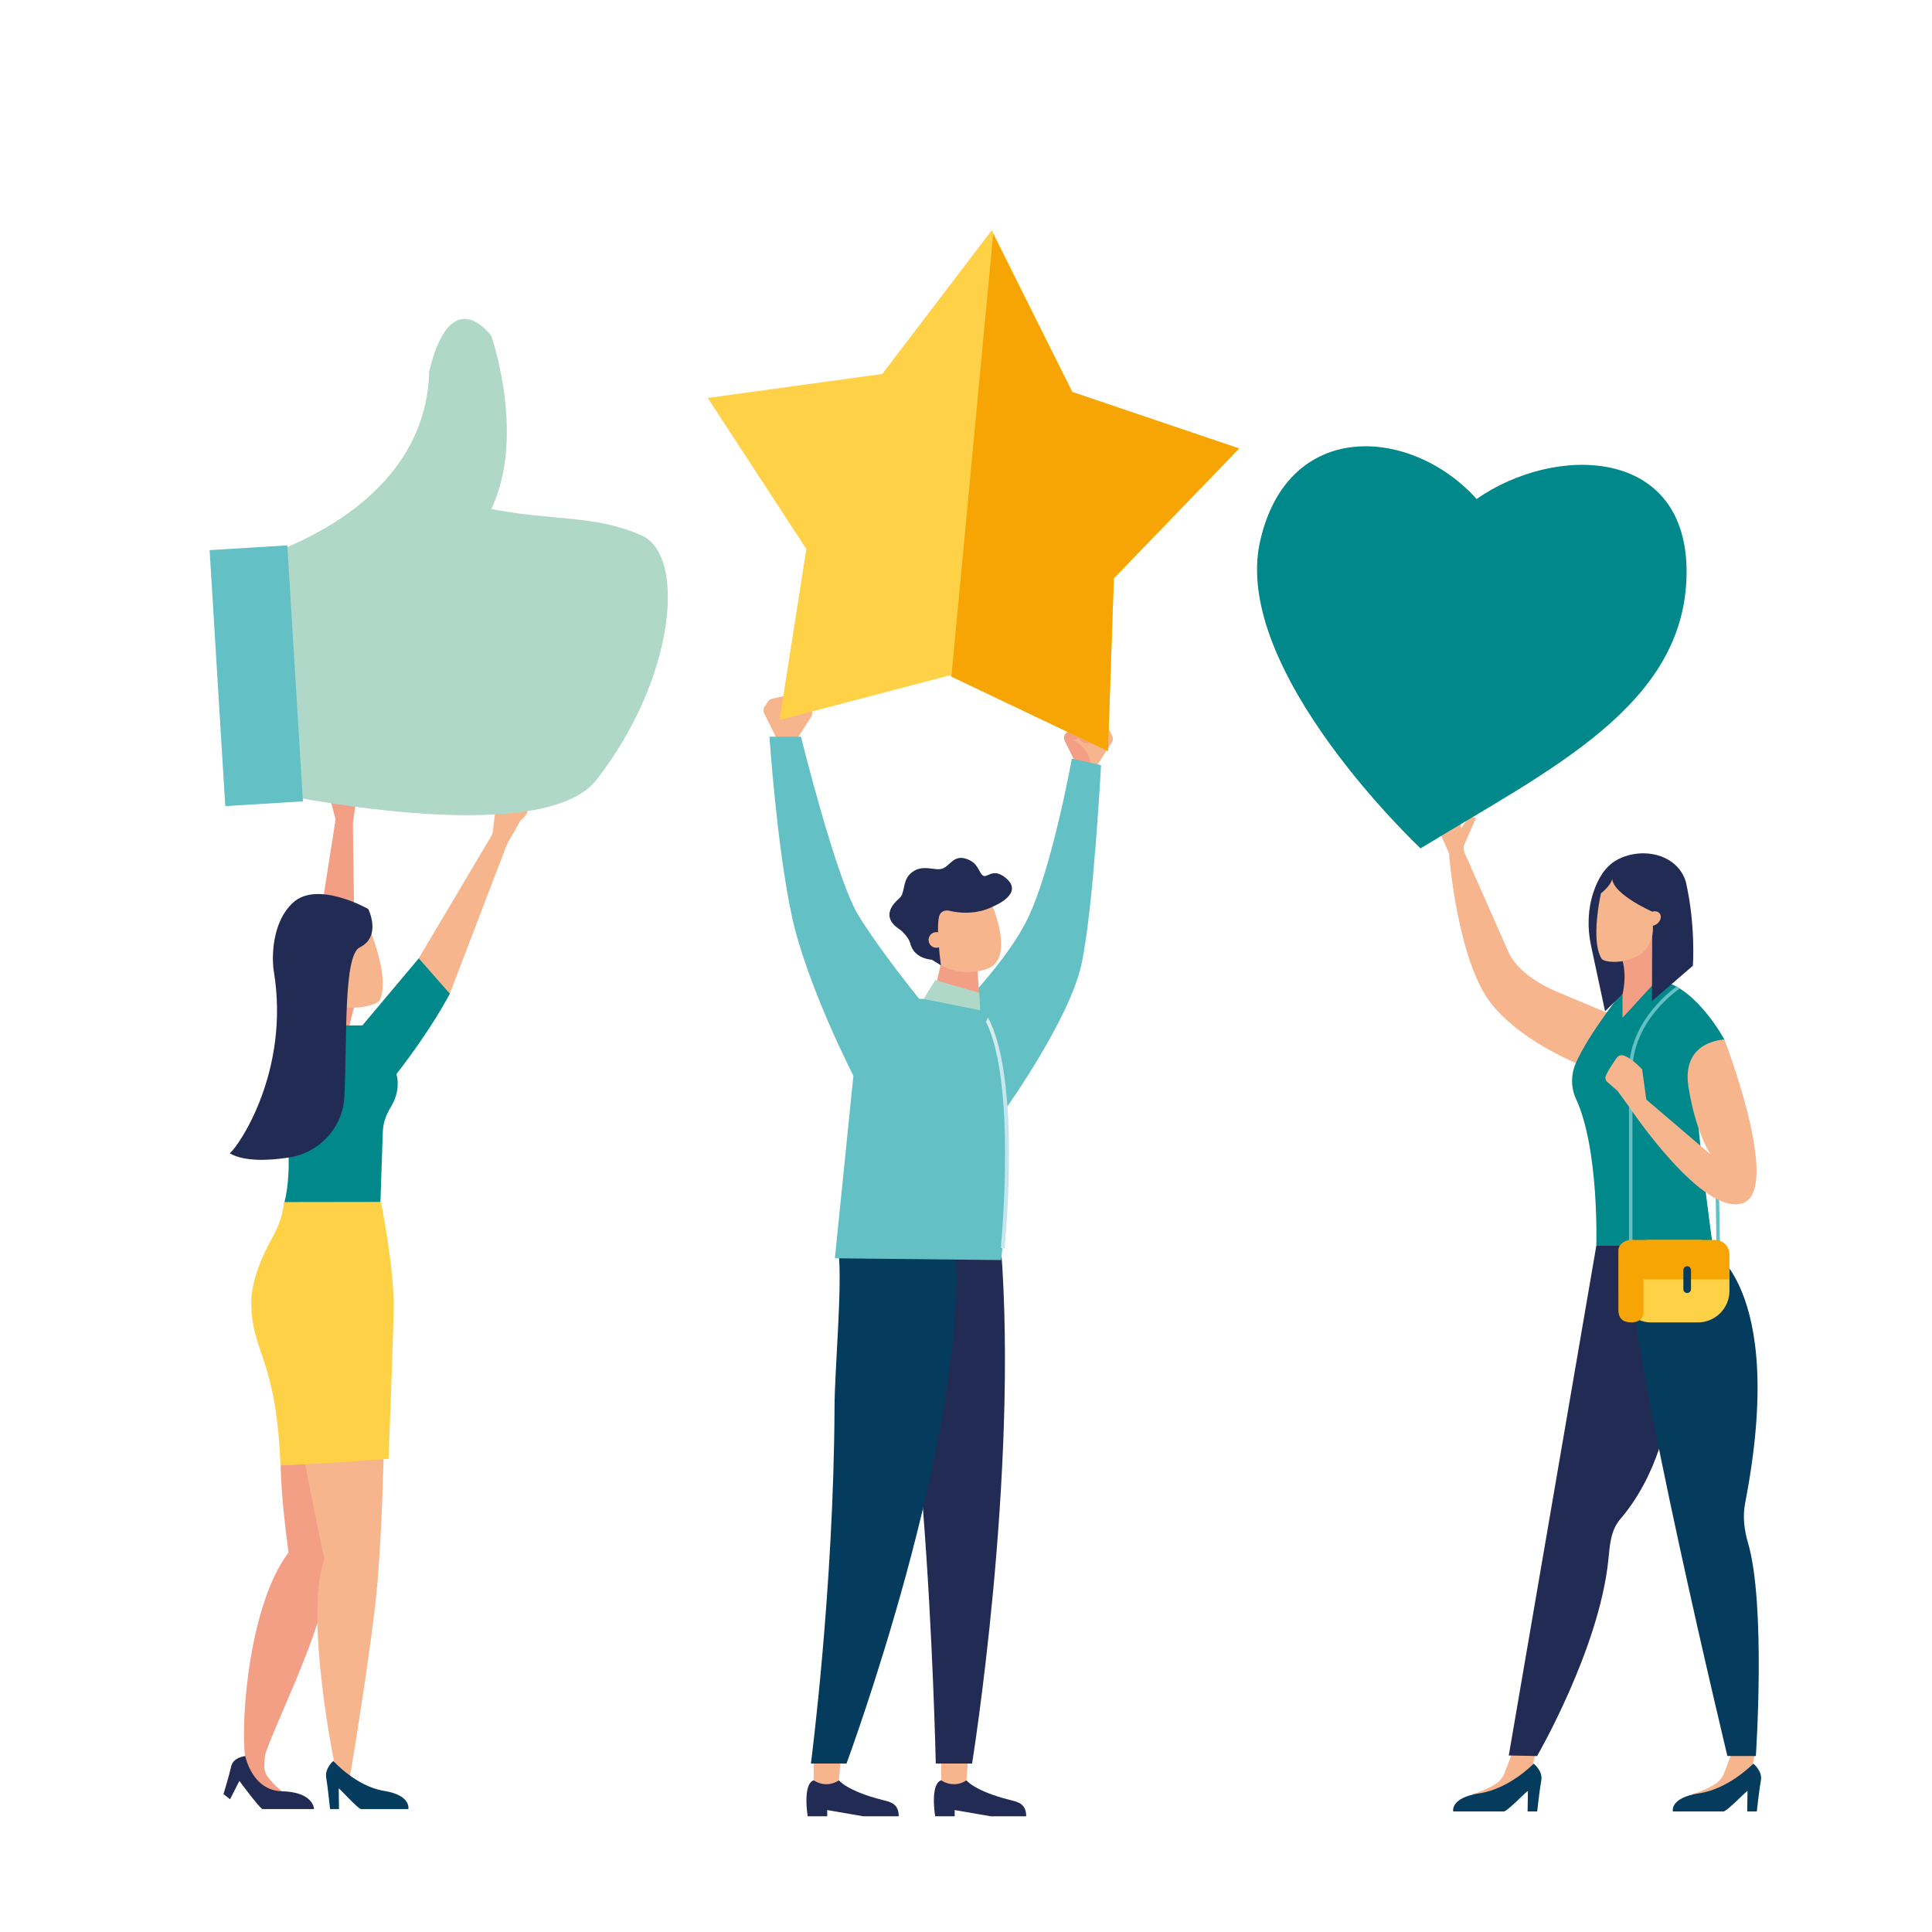 <?xml version="1.0" encoding="UTF-8"?><svg id="_圖層_1" xmlns="http://www.w3.org/2000/svg" xmlns:xlink="http://www.w3.org/1999/xlink" viewBox="0 0 512 512"><defs><style>.cls-1{fill:#f6a505;}.cls-2{fill:#053c5e;}.cls-3{fill:#f39f85;}.cls-4{fill:url(#_鍊踑臇_蜸馯鳺艜_8);}.cls-5{fill:#00666b;}.cls-6{fill:#01888b;}.cls-7{fill:#63c0c4;}.cls-8{fill:#afd8c8;}.cls-9{fill:#212b53;}.cls-10{fill:#f7b58e;}.cls-11{fill:#ffd147;}</style><linearGradient id="_鍊踑臇_蜸馯鳺艜_8" x1="261.29" y1="300.2" x2="267.39" y2="300.2" gradientUnits="userSpaceOnUse"><stop offset="0" stop-color="#dfefea"/><stop offset="1" stop-color="#bfe3ee"/></linearGradient></defs><path class="cls-9" d="m222.33,471.8s2.01,2.79,11.5,5.2c2.09.53,4.34.9,4.34,4.34h-9.37l-9.58-1.66v1.66h-5.17s-1.44-8.46,1.58-9.55h6.69Z"/><path class="cls-10" d="m222.82,465.72l-.49,6.08h0c-1.89,1.31-4.37,1.39-6.34.21l-.36-.21v-6.08h7.18Z"/><path class="cls-9" d="m256.11,471.8s2.01,2.79,11.5,5.2c2.09.53,4.34.9,4.34,4.34h-9.37l-9.58-1.66v1.66h-5.17s-1.44-8.46,1.58-9.55h6.69Z"/><path class="cls-10" d="m256.61,465.72l-.49,6.08h0c-1.89,1.31-4.37,1.39-6.34.21l-.36-.21v-6.08h7.18Z"/><path class="cls-9" d="m265.25,330.31c4.72,60.47-7.64,137.05-7.64,137.05h-9.62s-2.94-135.28-18.67-138.29c24.05,0,25.62,1.23,35.93,1.23Z"/><path class="cls-2" d="m253.1,330.31c3.69,49.46-28.77,137.05-28.77,137.05h-9.43s6.06-46.34,6.26-94.46c.04-10.41,2.11-31.79,1.06-41.35,9.92,0,21.88-1.23,30.88-1.23Z"/><path class="cls-10" d="m290.63,202.99l4-6.2c.35-.55.38-1.24.09-1.82l-.68-1.38c-.22-.44-.6-.77-1.06-.93l-6.88-2.35c-.82-.28-1.72.04-2.17.77l-.48.77c-.26.41-.34.9-.25,1.37l1.87,8.97,5.57.8Z"/><path class="cls-3" d="m285.06,202.19l-2.9-5.84c-.51-1.03.07-2.26,1.18-2.52l2.76-.65c.73-.17,3.5,2.83,3.5,2.83,0,0-1.57,2.55-3.82-.46-.3.42-1.26.67-1.26.67,0,0,4.18,1.75,4.55,6.55l-4.02-.58Z"/><path class="cls-7" d="m291.79,202.77s-2.02,38.16-5.19,52.77c-3.17,14.61-19.91,38.05-19.91,38.05l-17.69-20.96s16.71-15.72,23.24-28.98c6.54-13.26,11.81-42.59,11.81-42.59l7.73,1.71Z"/><path class="cls-10" d="m205.81,195.68l-3.29-6.6c-.28-.58-.24-1.27.11-1.82l.83-1.29c.27-.41.68-.7,1.16-.81l7.1-1.57c.84-.19,1.7.23,2.07,1.01l.39.82c.21.43.24.93.09,1.38l-2.85,8.7-5.62.18Z"/><path class="cls-10" d="m211.43,195.5l3.53-5.49c.62-.96.18-2.25-.9-2.64l-2.67-.95c-.71-.25-3.79,2.42-3.79,2.42,0,0,1.28,2.71,3.85-.03.25.45,1.18.8,1.18.8,0,0-4.35,1.28-5.25,6.01l4.06-.13Z"/><path class="cls-7" d="m257.26,264.96c14.84,9.82,8.06,68.97,8.06,68.97l-44.07-.47,4.91-48.38s-12.43-24.14-16.36-42.51c-3.93-18.37-5.89-47.34-5.89-47.34h8.35s9.33,37.76,15.22,47.34c5.89,9.57,16.11,22.13,16.11,22.13l13.67.25Z"/><path class="cls-4" d="m265.25,330.75h1c1.09-12.36,3.28-46.68-4.42-61.1-.17.36-.35.72-.54,1.08,7.09,14.38,4.98,48.04,3.96,60.02Z"/><path class="cls-3" d="m247.33,264.05l1.98-8.44,9.7,1.08.72,10.03c-.06.07-.13.14-.2.2-3.74-1.87-7.99-2.87-12.2-2.87Z"/><path class="cls-10" d="m243.99,239.11l2.55,13.28c1.32-.24,2.3,1.08,2.22,2.37.18.28.31.61.36.95,2.54,1.33,7.04,2.9,12.31,1.11,8.24-2.8.85-18.45.85-18.45l-18.29.74Z"/><path class="cls-9" d="m241.13,249.75c-.2-.97-1.83-2.87-2.66-3.41-5.37-3.48-1.5-7.1-.12-8.29,1.53-1.32.78-4.32,2.72-6.33,2.96-3.07,6.54-.82,8.62-1.51,2.07-.69,3-3.71,6.31-2.64,3.31,1.07,3.3,3.55,4.44,4.43,1.14.89,2.56-2.2,6.04.62,5.28,4.29-3.43,7.65-3.43,7.65,0,0-4.65,2.73-11.53,1.08-.94-.23-1.98.12-2.44.97-1.26,2.35.28,13.51.28,13.51l-2.43-1.51s-4.86-.13-5.77-4.58Z"/><path class="cls-10" d="m246.36,250.14c.58.99,1.85,1.33,2.84.75.99-.58,1.33-1.85.75-2.84-.58-.99-1.85-1.33-2.84-.75-.99.58-1.33,1.85-.75,2.84Z"/><polygon class="cls-8" points="259.54 263.13 259.74 267.73 244.73 264.73 247.88 259.72 259.54 263.13"/><polygon class="cls-11" points="262.84 61 284.17 103.88 328.39 118.85 295.18 153.26 293.62 199.07 251.62 178.99 206.59 190.8 213.69 145.51 187.56 105.46 233.81 99.1 262.84 61"/><polygon class="cls-1" points="328.39 118.85 284.17 103.88 263.21 61.98 252.13 179.32 293.62 199.07 295.18 153.26 328.39 118.85"/><path class="cls-10" d="m435.9,272.61l-23.24-9.77c-4.96-2.09-10.75-5.68-12.93-10.6l-11.66-26.39-4.04.71s2.19,28.03,11.13,39.35c8.94,11.32,26.52,17.48,26.52,17.48l14.22-10.78Z"/><path class="cls-6" d="m456.99,275.51s-6.99-13.13-16.15-15.43c-7.84,0-9.68,1.15-9.68,1.15,0,0-10.06,12.47-13.56,20.53-1.31,3.02-1.33,6.46.05,9.44,6.18,13.31,5.39,38.94,5.39,38.94h30.86s-5.4-38.36-4.36-45.94c1.03-7.58,7.45-8.69,7.45-8.69Z"/><path class="cls-10" d="m400.62,464.91l-1.82,4.74c-.45,1.3-1.32,2.41-2.48,3.15-1.28.82-3.29,1.84-6.27,2.72,3.65,3.12,9.46,0,12.78-2.31,1.62-1.12,2.77-2.79,3.25-4.7l.76-3.59h-6.22Z"/><path class="cls-2" d="m406.44,467.38s2.47,1.94,2.02,4.41c-.45,2.47-1.09,8.26-1.09,8.26h-2.54l.08-5.4c0-.35-5.44,5.4-6.36,5.4h-13.43s-.89-3.64,6.99-4.81c7.89-1.17,14.34-7.86,14.34-7.86Z"/><path class="cls-9" d="m423.04,330.14l-23.2,135.08,7.5.15s16.46-28.39,18.88-51.92c.4-3.89.59-7.85,3.13-10.82,19.38-22.7,13.86-58.55,13.86-58.55l-10.48-13.94h-9.7Z"/><path class="cls-10" d="m458.82,464.91l-1.82,4.74c-.45,1.3-1.32,2.41-2.48,3.15-1.28.82-3.29,1.84-6.27,2.72,3.65,3.12,9.46,0,12.78-2.31,1.62-1.12,2.76-2.79,3.25-4.7l.76-3.59h-6.22Z"/><path class="cls-2" d="m464.64,467.38s2.47,1.94,2.02,4.41c-.45,2.47-1.09,8.26-1.09,8.26h-2.54l.08-5.4c0-.35-5.44,5.4-6.36,5.4h-13.43s-.89-3.64,6.99-4.81c7.89-1.17,14.34-7.86,14.34-7.86Z"/><polygon class="cls-3" points="430 254.69 429.98 269.73 439.01 259.89 438.03 245.9 430 254.69"/><path class="cls-9" d="m428.5,232.73c6.25.85,9.36,8.86,9.36,8.86l-.07,23.71,10.84-9.37s.79-10.7-1.89-22.35c-2.32-7.34-11.67-9.27-18.24-5.69-3.19,1.74-5.09,5.16-6.22,8.55-1.51,4.56-1.65,9.46-.64,14.16l3.72,17.4,4.63-4.59s1.19-4.44.02-8.71c-2.38-8.73-5.7-22.53-1.5-21.96Z"/><path class="cls-10" d="m439.7,241.93c-.7-.68-2.01-.55-2.93.29-.92.84-1.09,2.06-.39,2.74.7.68,2.01.55,2.93-.29.92-.84,1.09-2.06.39-2.74Z"/><path class="cls-10" d="m427.4,254.9c-1.21-.04-2.33-.24-2.92-.76-3.49-5.56.49-20.56.49-20.56l5.58-2.57,7.09,4.84.4,10.05c.11,2.68-1.07,5.26-3.16,6.93h0c-2.25,1.38-4.84,2.15-7.47,2.07Z"/><path class="cls-9" d="m427.32,231.91c-1.34,4.48,10.54,9.68,10.54,9.68l2.98-5.59-5.45-6.68-6.89,1.1s-.95.75-1.18,1.49Z"/><path class="cls-9" d="m427.25,232.86c-.25,1.77-3.01,3.91-3.01,3.91l-.26-2.11.63-1.48,1.42-.79s1.47-1.3,1.22.47Z"/><path class="cls-2" d="m452.07,330.14s21.81,9.38,10.4,68.25c-.67,3.45-.24,7.04.75,10.41,4.83,16.42,2.1,56.56,2.1,56.56h-7.54s-25.24-104.75-26.87-135.23h21.16Z"/><path class="cls-10" d="m387.88,222.06c-.24-.4-.93-1.86-.69-5.07.22-2.88,2.55-8.7-.64-8.05-2.02,2.46-4.71,5.1-4.71,5.1-1.06,1.6-.77,4.8-.18,6.77l2.57,5.87s3.11.98,3.24,1.05l.73-1.12c-.37-1.51-.46-3.05-.32-4.56Z"/><path class="cls-10" d="m386.7,220.87s-.13-.12-.31-.38c-.22.35-.47.68-.72,1.01-.29,1.48-.63,2.95-.94,4.42.93.06,2.24.15,2.33.17l4.06-9.24s-.96-.96-2.42.61c-1.46,1.57-2.01,3.41-2.01,3.41Z"/><path class="cls-7" d="m444.47,261.34l.51.77c-.12.08-12.37,8.31-12.37,21.75v54.76h22.42l-.71-42.16c.3.24.61.48.93.7l.72,42.38h-24.28v-55.68c0-13.92,12.65-22.43,12.78-22.51Z"/><path class="cls-10" d="m456.99,275.51s15.35,39.73,4.84,43.34c-10.51,3.62-29.69-24.95-29.69-24.95l3.7-2.88,17.51,14.94s-3.94-5.57-5.89-17.92c-1.95-12.35,9.53-12.54,9.53-12.54Z"/><path class="cls-10" d="m436.32,291.67l-1.13-8.27s-2.86-3.14-5.02-3.7c-.65-.17-1.34.11-1.73.66-.9,1.27-2.94,4.26-2.99,5.22-.02.47.22.93.58,1.24l2.64,2.29,3.48,4.79,4.17-2.23Z"/><rect class="cls-11" x="429.03" y="328.6" width="29.29" height="21.86" rx="8.36" ry="8.36" transform="translate(887.35 679.05) rotate(180)"/><path class="cls-1" d="m429.03,339.07v-6.66c0-2.1,1.72-3.81,3.81-3.81h21.67c2.1,0,3.81,1.72,3.81,3.81v6.66h-29.29Z"/><path class="cls-1" d="m432.21,350.45h0c1.83,0,3.32-.78,3.32-2.61v-16.64c0-1.83-1.49-2.61-3.32-2.61h0c-1.83,0-3.32,1.49-3.32,2.61v15.92c0,2.54,1.49,3.32,3.32,3.32Z"/><path class="cls-2" d="m447.12,342.66h0c.55,0,1.01-.45,1.01-1.01v-5.08c0-.55-.45-1.01-1.01-1.01h0c-.55,0-1.01.45-1.01,1.01v5.08c0,.55.45,1.01,1.01,1.01Z"/><path class="cls-6" d="m333.95,143.38c7.44-32.75,40.34-30.14,57.36-11.14,20.93-14.58,55.93-13.91,55.65,19.67-.29,35.18-36.48,52.06-70.49,72.92,0,0-50.32-47.15-42.52-81.45Z"/><polygon class="cls-3" points="93.51 218.19 94.11 260.65 82.58 257.59 89.09 216.19 93.51 218.19"/><path class="cls-3" d="m87.32,207.74c-.45,1.45-.35,3.02.28,4.4l1.5,5.57,1.05.53,3.38,1.22c-.53-1.07-.21.08-.21.08l1.23-8.58s3.61-5.04-4.34-7.19c-.76-.21-1.62.02-2.06.67-1.12,1.63-.82,3.3-.82,3.3Z"/><path class="cls-5" d="m87.7,294.05c4.71-17.62,6.41-33.4,6.41-33.4l-11.12-5.66-5.02,14.67,9.73,24.38Z"/><path class="cls-3" d="m64.99,465.83l4.83.84c1-5.99,16.03-34.42,17.25-49.18,1.36-16.39,5.16-34.64,5.16-34.64l-16.17-4.81s-4.09,0,.4,33.4c-10.11,13.27-12.82,43.39-11.49,54.38Z"/><path class="cls-10" d="m76.89,365.89s3.8,22.85,9.08,47.29c-5.52,14.76,2.89,55.94,3.05,55.79.63-.6,3.54,2.98,3.54,2.98,0,0,6.13-36.34,7.49-52.73,1.36-16.39,1.69-36.37,1.69-36.37l-24.85-16.96Z"/><path class="cls-2" d="m88.33,466.67s-2.3,1.95-1.88,4.44c.42,2.49,1.02,8.31,1.02,8.31h2.37l-.07-5.43c0-.36,5.08,5.43,5.93,5.43h12.52s.83-3.67-6.52-4.84c-7.35-1.18-13.37-7.91-13.37-7.91Z"/><path class="cls-3" d="m70.37,462.53l-.33,5.18c-.07,1.09.23,2.17.85,3.07.69.99,1.85,2.35,3.77,3.91-3.63,1.17-6.93-2.9-8.66-5.61-.84-1.32-1.17-2.9-.94-4.44l.61-4.08,4.71,1.97Z"/><path class="cls-9" d="m64.99,465.38s-3.19.29-3.72,2.72c-.53,2.43-2.04,7.34-2.04,7.34l1.74,1.39,2.46-4.87s5.28,7.12,6.12,7.47h13.67s0-4.52-8.55-4.73c-7.88-.19-9.67-9.32-9.67-9.32Z"/><polygon class="cls-10" points="134.38 223.68 119.2 263.34 109.63 256.22 131.01 220.18 134.38 223.68"/><path class="cls-10" d="m132.5,211.68c-.96,1.18-1.45,2.67-1.37,4.19l-.67,5.73.78.89,2.69,2.38c-.09-1.19-.23,0-.23,0l4.32-7.52s5.22-3.35-1.36-8.29c-.63-.47-1.51-.58-2.16-.14-1.64,1.1-1.99,2.76-1.99,2.76Z"/><polygon class="cls-3" points="92.24 273.07 82.46 273.07 86.36 261.57 94.01 266.27 92.24 273.07"/><path class="cls-6" d="m105.24,285.43c-.05-.29-.12-.53-.17-.8,9.69-12.49,14.14-21.29,14.14-21.29l-8.23-9.37-14.94,17.77-5.49.02s-7.42-4.89-13.9,1.79c-2.37,2.44-3.94,9.06-2.36,16.06,4.36,19.29.95,29.5.95,29.5l25.24,9.41s.57-16.78.97-28.54c0-.01,0-.03,0-.04.08-2.3.84-4.48,2.05-6.44,1.39-2.25,2.27-4.99,1.75-8.06Z"/><path class="cls-10" d="m95.68,240.9l-16.04,5.62,1.58,11.98c.02.17.07.33.1.5.31.06.62.11.92.19.05.01.1.03.15.04.05.01.1.02.15.03,3.7.91,6.32,3.97,7.5,7.51,2.28.38,4.64.39,6.94-.09,1.57-.32,2.99-.82,3.65-1.57,3.39-7.38-4.95-24.2-4.95-24.2Z"/><path class="cls-9" d="m95.31,251.09c-4.32,2.11-3.3,24.37-4.05,39.53-.4,8.16-6.52,14.82-14.59,16.11-5.72.91-11.99,1.08-15.78-1.08,2.5-2.05,16-21.9,11.68-48.2-.57-3.46-.64-13.1,5.19-18.33,6.47-5.81,19.83,1.77,19.83,1.77,0,0,3.65,7.29-2.28,10.19Z"/><path class="cls-11" d="m100.98,318.52s3.36,17.1,3.36,27.28c0,5.59-1.37,40.8-1.37,40.8,0,0-23.98,1.74-28.64,1.74-1.15-28.86-7.73-29.74-7.73-43.2,0-5.85,3-12.46,5.3-16.67,1.65-3.03,2.69-5.14,3.33-9.36l.16-.55,25.6-.04Z"/><path class="cls-8" d="m67.68,147.97s45.18-11.88,46.06-49.53c5.88-24.3,16.46-9.41,16.46-9.41,0,0,9.26,26.38,0,45.87,16.57,3.2,27.71,1.51,39.92,7.05,11.83,5.37,8.74,38.03-12.02,64.69-14.74,18.95-86.28,3.37-86.28,3.37l-4.14-62.06Z"/><rect class="cls-7" x="57.61" y="145.1" width="20.62" height="67.96" transform="translate(-10.81 4.48) rotate(-3.5)"/></svg>